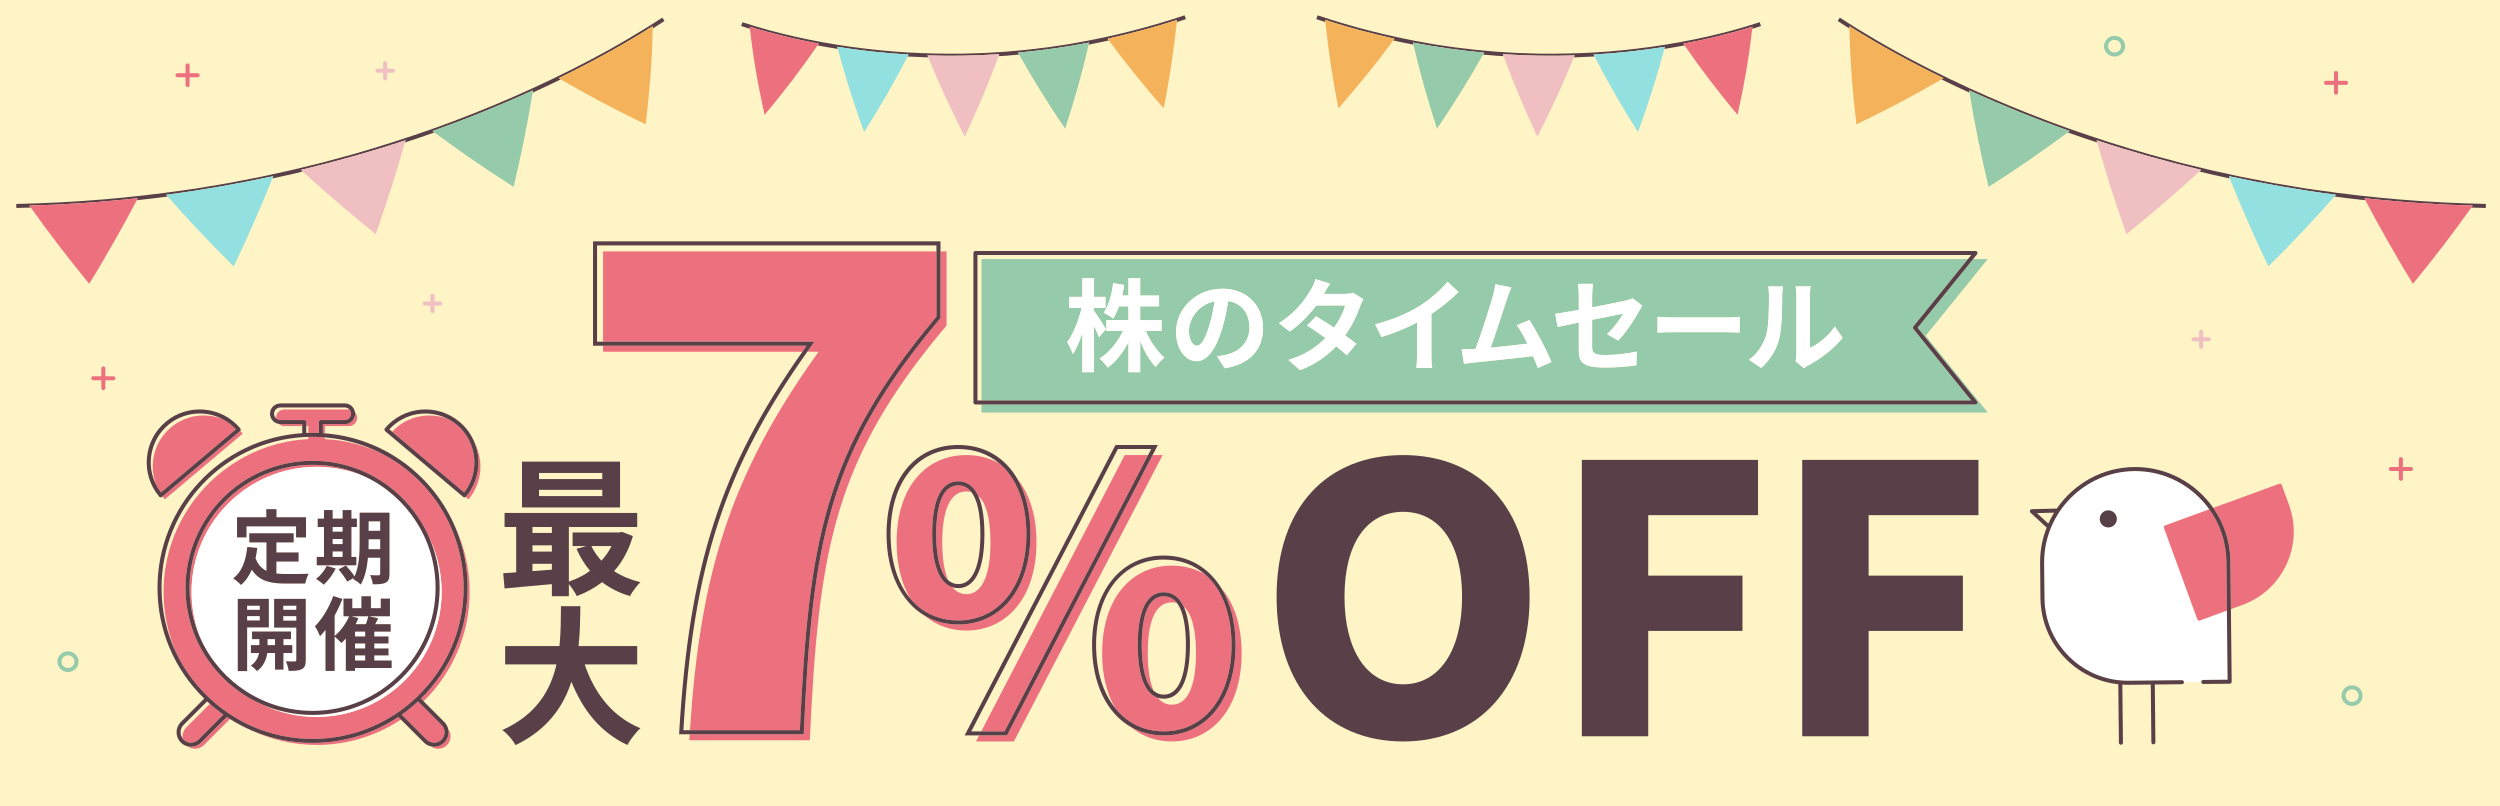 <?xml version="1.0" encoding="UTF-8"?><svg id="_レイヤー_1" xmlns="http://www.w3.org/2000/svg" viewBox="0 0 1240 400"><rect x="0" width="1240" height="400" fill="#fff4c5"/><path d="m475.315,291.713c-.879,0-1.868-.118-2.895-.445,1.969,2.412,4.36,3.445,6.895,3.445,6.44,0,11.96-6.624,11.96-25.761,0-12.786-2.466-19.734-6.023-22.941,1.823,3.993,3.023,10.01,3.023,18.941,0,23.284-8.12,26.761-12.96,26.761Z" fill="none"/><rect x="267.357" y="234.592" width="31.378" height="3.034" fill="none"/><path d="m444.723,268.952c0-27.416,14.536-43.241,34.593-43.241,6.048,0,11.605,1.449,16.425,4.21-5.452-4.649-12.377-7.21-20.425-7.21-20.407,0-33.593,16.581-33.593,42.241,0,13.494,3.56,24.501,9.832,31.975-4.338-7.186-6.832-16.632-6.832-27.975Z" fill="none"/><rect x="267.357" y="242.954" width="31.378" height="3.108" fill="none"/><path d="m467.355,268.952c0,8.697,1.143,14.803,2.991,18.884,1.423,1.228,3.078,1.877,4.969,1.877,7.068,0,10.96-8.794,10.96-24.761,0-10.034-1.526-17.06-4.465-20.87-.809-.229-1.644-.338-2.495-.338-6.44,0-11.96,6.071-11.96,25.208Z" fill="none"/><path d="m273.721,279.66h-9.621v3.627c3.108-.223,6.364-.444,9.621-.74v-2.887Z" fill="none"/><path d="m30.479,328.179c0,1.732,1.45,3.142,3.233,3.142s3.233-1.409,3.233-3.142c0-1.731-1.451-3.141-3.233-3.141s-3.233,1.409-3.233,3.141Z" fill="none"/><path d="m1048.821,26.052c1.783,0,3.233-1.409,3.233-3.141s-1.45-3.141-3.233-3.141-3.233,1.409-3.233,3.141,1.45,3.141,3.233,3.141Z" fill="none"/><polygon points="464.482 124.704 464.482 121.704 296.142 121.704 296.142 169.47 299.142 169.47 299.142 124.704 464.482 124.704" fill="none"/><path d="m400.409,174.47c-40.833,57.735-56.507,105.816-61.454,187.718h3.256c4.976-76.294,19.353-125.936,63.81-187.718h-5.613Z" fill="none"/><path d="m90.676,366.372c-.372-1.944.193-4.033,1.699-5.539l11.714-11.714c-.068-.061-.134-.124-.202-.185-.386-.346-.776-.687-1.157-1.041l-11.648,11.647c-1.865,1.865-1.986,4.8-.406,6.831Z" fill="none"/><path d="m221.97,207.714c-9.537-4.825-21.427-2.898-28.882,5.246l1.399,1.179c7.146-7.692,18.092-9.983,27.483-6.426Z" fill="none"/><path d="m84.751,212.03c7.306-6.158,17.079-7.466,25.409-4.263-3.464-1.774-7.285-2.682-11.122-2.682-5.532,0-11.091,1.873-15.642,5.709-8.813,7.429-11.002,19.832-5.946,29.677-3.772-9.788-1.17-21.3,7.301-28.441Z" fill="none"/><rect x="264.101" y="261.381" width="9.621" height="2.961" fill="none"/><path d="m303.323,270.854h-9.991c1.258,2.665,2.96,5.106,4.958,7.253,1.998-2.146,3.7-4.588,5.032-7.253Z" fill="none"/><rect x="264.101" y="270.484" width="9.621" height="3.107" fill="none"/><path d="m141.045,203.095h31.975c.103,0,.2.023.301.03-.571-.628-1.387-1.031-2.301-1.031h-31.976c-1.721,0-3.121,1.4-3.121,3.121,0,.914.402,1.73,1.031,2.301-.007-.101-.03-.198-.03-.301,0-2.276,1.845-4.121,4.121-4.121Z" fill="none"/><path d="m151.912,211.337v3.392c.229-.01.449-.014.675-.022.107-.004.22-.01.325-.013v-3.357h-1Z" fill="none"/><path d="m81.118,293.577c0-40.476,31.844-73.651,71.794-75.799v-1.082c-.634.019-1.278.044-1.946.081-39.728,2.137-70.847,34.993-70.847,74.801,0,11.686,2.654,22.922,7.677,33.071-4.276-9.491-6.677-20.003-6.677-31.071Z" fill="none"/><path d="m187.789,224.196c-8.145-3.963-17.127-6.488-26.635-7.259v.841c9.438.507,18.415,2.76,26.635,6.418Z" fill="none"/><path d="m546.662,323.97c0-27.416,14.721-43.425,34.593-43.425,6.017,0,11.557,1.477,16.364,4.284-5.43-4.697-12.335-7.284-20.364-7.284-20.407,0-33.593,16.652-33.593,42.425,0,12.913,3.44,23.684,9.425,31.193-4.077-7.084-6.425-16.257-6.425-27.193Z" fill="none"/><path d="m1166.633,341.905c-1.783,0-3.233,1.409-3.233,3.142,0,1.731,1.45,3.141,3.233,3.141,1.782,0,3.232-1.409,3.232-3.141,0-1.732-1.45-3.142-3.232-3.142Z" fill="none"/><path d="m577.255,346.547c-1.058,0-2.032-.147-2.928-.421,1.976,2.406,4.379,3.421,6.928,3.421,6.44,0,11.96-6.44,11.96-25.577,0-12.948-2.481-19.857-6.055-23.01,1.841,3.993,3.055,10.026,3.055,19.01,0,9.926-1.684,26.577-12.96,26.577Z" fill="none"/><path d="m1010.311,254.492l5.667,5.233c.841-1.882,1.795-3.703,2.866-5.447l-8.533.213Z" fill="none"/><path d="m569.294,323.97c0,8.586,1.114,14.61,2.921,18.65,1.438,1.26,3.117,1.928,5.04,1.928,7.068,0,10.96-8.729,10.96-24.577,0-7.624-.907-16.257-4.449-20.873-.814-.226-1.654-.335-2.511-.335-6.44,0-11.96,5.888-11.96,25.208Z" fill="none"/><polygon points="569.45 225.711 571.008 222.711 554.494 222.711 481.746 362.764 486.697 362.764 557.886 225.711 569.45 225.711" fill="none"/><path d="m695.938,253.864c-18.033,0-29.073,15.641-29.073,42.137s11.04,43.426,29.073,43.426c18.032,0,29.257-16.929,29.257-43.426s-11.225-42.137-29.257-42.137Z" fill="none"/><polygon points="976.115 128.485 977.733 126.485 484.817 126.485 484.817 198.62 486.817 198.62 486.817 128.485 976.115 128.485" fill="none"/><path d="m88.038,38.318h3.996v3.887c0,.552.448,1,1,1s1-.448,1-1v-3.887h3.996c.552,0,1-.448,1-1s-.448-1-1-1h-3.996v-3.888c0-.552-.448-1-1-1s-1,.448-1,1v3.888h-3.996c-.552,0-1,.448-1,1s.448,1,1,1Zm9.992-1h-3.996,3.996Zm-4.996-4.888v9.775-9.775Zm-1,4.888h-3.996,3.996Z" fill="#ed707f"/><path d="m51.25,193.507c.552,0,1-.448,1-1v-3.887h3.996c.552,0,1-.448,1-1s-.448-1-1-1h-3.996v-3.888c0-.552-.448-1-1-1s-1,.448-1,1v3.888h-3.996c-.552,0-1,.448-1,1s.448,1,1,1h3.996v3.887c0,.552.448,1,1,1Zm4.996-5.887h-3.996,3.996Zm-4.996-4.888v9.775-9.775Zm-4.996,4.888h3.996-3.996Z" fill="#ed707f"/><path d="m1195.828,231.617h-3.996v-3.888c0-.553-.447-1-1-1s-1,.447-1,1v3.888h-3.996c-.553,0-1,.447-1,1s.447,1,1,1h3.996v3.888c0,.553.447,1,1,1s1-.447,1-1v-3.888h3.996c.553,0,1-.447,1-1s-.447-1-1-1Zm-9.992 1h3.996-3.996Zm4.996,4.888v-9.775,9.775Zm1-4.888h3.997-3.997Z" fill="#ed707f"/><path d="m1153.671,42.083h3.996v3.887c0,.552.447,1,1,1s1-.448,1-1v-3.887h3.996c.553,0,1-.448,1-1s-.447-1-1-1h-3.996v-3.888c0-.552-.447-1-1-1s-1,.448-1,1v3.888h-3.996c-.553,0-1,.448-1,1s.447,1,1,1Zm9.993-1h-3.997,3.997Zm-4.996-4.888v9.775-9.775Zm-1,4.888h-3.996,3.996Z" fill="#ed707f"/><path d="m1091.772,163.538c-.553,0-1,.448-1,1v2.765h-2.848c-.553,0-1,.448-1,1s.447,1,1,1h2.848v2.764c0,.552.447,1,1,1s1-.448,1-1v-2.764h2.849c.553,0,1-.448,1-1s-.447-1-1-1h-2.849v-2.765c0-.552-.447-1-1-1Zm-3.848,4.765h2.848-2.848Zm3.848,3.765v-7.529,7.529Zm3.848-3.765h-2.849,2.849Z" fill="#f0bfc2"/><path d="m214.491,145.788c-.552,0-1,.448-1,1v2.764h-2.848c-.552,0-1,.448-1,1s.448,1,1,1h2.848v2.765c0,.552.448,1,1,1s1-.448,1-1v-2.765h2.849c.552,0,1-.448,1-1s-.448-1-1-1h-2.849v-2.764c0-.552-.448-1-1-1Zm-3.848,4.764h2.848-2.848Zm3.848,3.764v-7.529,7.529Zm3.848-3.764h-2.849,2.849Z" fill="#f0bfc2"/><path d="m187.17,36.081h2.849v2.765c0,.552.448,1,1,1s1-.448,1-1v-2.765h2.848c.552,0,1-.448,1-1s-.448-1-1-1h-2.848v-2.765c0-.552-.448-1-1-1s-1,.448-1,1v2.765h-2.849c-.552,0-1,.448-1,1s.448,1,1,1Zm7.697-1h-2.848,2.848Zm-3.848-3.764v7.529-7.529Zm-1,3.764h-2.848,2.848Z" fill="#f0bfc2"/><path d="m1166.633,339.905c-2.886,0-5.233,2.307-5.233,5.142s2.348,5.141,5.233,5.141c2.885,0,5.232-2.306,5.232-5.141s-2.348-5.142-5.232-5.142Zm0,8.282c-1.783,0-3.233-1.409-3.233-3.141,0-1.732,1.45-3.142,3.233-3.142,1.782,0,3.232,1.409,3.232,3.142,0,1.731-1.45,3.141-3.232,3.141Z" fill="#95cbaa"/><path d="m28.479,328.179c0,2.835,2.348,5.142,5.233,5.142,2.886,0,5.233-2.307,5.233-5.142s-2.348-5.141-5.233-5.141c-2.885,0-5.233,2.306-5.233,5.141Zm8.466,0c0,1.732-1.451,3.142-3.233,3.142s-3.233-1.409-3.233-3.142c0-1.731,1.45-3.141,3.233-3.141s3.233,1.409,3.233,3.141Z" fill="#95cbaa"/><path d="m1048.821,28.052c2.886,0,5.233-2.306,5.233-5.141,0-2.835-2.348-5.141-5.233-5.141s-5.233,2.306-5.233,5.141c0,2.834,2.348,5.141,5.233,5.141Zm0-8.282c1.783,0,3.233,1.409,3.233,3.141s-1.45,3.141-3.233,3.141-3.233-1.409-3.233-3.141,1.45-3.141,3.233-3.141Z" fill="#95cbaa"/><path d="m589.726,163.952c0,5.05,2,7.5,3.95,7.5,2.1,0,4.05-3.15,6.101-9.9,1.15-3.7,2.1-7.951,2.65-12.101-8.25,1.7-12.701,9-12.701,14.501Z" fill="#95cbaa"/><path d="m978.687,128.485l-27.572,34.067,29.491,36.438c.242.299.291.712.125,1.06s-.517.569-.902.569h-493.012v4h499.108l-30.81-38.067,30.81-38.067h-7.237Z" fill="#95cbaa"/><path d="m977.733,198.62l-28.682-35.438c-.297-.367-.297-.891,0-1.258l27.063-33.438h-489.298v70.134h490.916Zm-435.097-37.018v23.001h-5.8v-19.401c-1.35,4.15-2.95,7.851-4.7,10.451-.55-1.7-1.85-4.4-2.8-6,3-3.85,5.701-10.9,7.15-16.901h-6.15v-5.5h6.5v-9.3h5.8v9.3h5.701v5.5h-5.701v1.45c1.45,1.85,5.101,7.601,5.9,9.05l-3.4,4c-.55-1.4-1.5-3.55-2.5-5.65Zm30.602,20.401c-2.9-3-5.6-7.65-7.701-12.651v15.251h-5.85v-14.801c-2.75,5.15-6.25,9.65-10.25,12.551-.9-1.35-2.75-3.45-4-4.55,4.65-2.85,8.951-8.101,11.551-13.651h-8.25v-5.351h10.951v-6.85h-4.65c-.85,2.3-1.85,4.4-2.95,6.05-1-.85-3.35-2.3-4.65-2.95,2.5-3.5,3.951-9.051,4.701-14.651l5.45.95c-.3,1.8-.6,3.55-1,5.25h3.1v-8.601h5.85v8.601h9.351v5.351h-9.351v6.85h10.601v5.351h-7.851c2.2,5.1,5.7,10.201,9.25,13.201-1.35,1.1-3.35,3.2-4.3,4.65Zm34.189.65l-3.75-5.95c1.9-.2,3.3-.5,4.65-.8,6.4-1.5,11.401-6.1,11.401-13.401,0-6.9-3.75-12.051-10.501-13.201-.7,4.25-1.55,8.851-3,13.551-3,10.101-7.3,16.301-12.751,16.301-5.55,0-10.15-6.101-10.15-14.551,0-11.55,10-21.401,22.951-21.401,12.401,0,20.202,8.6,20.202,19.501,0,10.551-6.451,18.001-19.051,19.951Zm67.171-30.702c-1.351,4.05-3.851,9.4-7.4,14.401,2.149,1.55,4.1,3,5.55,4.2l-4.75,5.65c-1.351-1.25-3.2-2.8-5.25-4.45-4.4,4.65-10.102,8.9-17.901,11.851l-5.801-5.05c8.65-2.65,14.201-6.701,18.352-10.851-3.25-2.4-6.551-4.65-9.101-6.25l4.45-4.55c2.65,1.5,5.8,3.55,8.95,5.65,2.601-3.6,4.751-7.951,5.501-11.051h-14.301c-3.501,4.65-8.151,9.451-13.201,12.951l-5.4-4.15c8.75-5.451,13.4-12.301,15.901-16.651.8-1.2,1.85-3.5,2.3-5.2l7.25,2.25c-1.25,1.75-2.5,4-3.1,5.101h10.15c1.55,0,3.25-.2,4.351-.55l5.1,3.15c-.55.95-1.2,2.3-1.649,3.55Zm35.81,30.552h-7.901c.2-1.2.351-4.35.351-6.55v-16.001c-5.15,2.7-11.501,5.4-17.651,7.2l-3.15-6.3c8.951-2.3,16.302-5.55,21.852-8.951,5.15-3.2,10.851-8.2,14.101-12.15l5.4,5.15c-3.8,3.75-8.601,7.651-13.45,10.851v20.201c0,2.2.1,5.3.45,6.55Zm52.38.05c-.649-1.7-1.449-3.75-2.399-5.9-8.101.95-23.252,2.55-29.552,3.2-1.25.15-3.101.4-4.7.6l-1.15-7.3c1.7,0,3.85,0,5.5-.05.4,0,.9-.05,1.351-.05,2.899-7.4,7.2-21.101,8.65-26.302.7-2.55,1-4.1,1.2-5.8l7.95,1.65c-.65,1.5-1.4,3.35-2.15,5.55-1.6,4.9-5.65,17.601-8.15,24.301,6.101-.6,13.201-1.4,18.251-2-1.75-3.6-3.6-6.95-5.25-9.15l6.25-2.55c3.551,5.4,8.65,15.201,10.951,20.801l-6.751,3Zm50.15-28.151c-2.2,4.15-6.751,11-10.351,14.551l-5.501-3.25c3.301-2.95,6.601-7.5,8.001-10.15-1.55.35-8.301,1.65-15.401,3.1v13.251c0,3.1.9,4.2,6.4,4.2,5.251,0,10.801-.7,15.751-1.7l-.199,6.8c-4.15.6-10.151,1.1-15.501,1.1-11.401,0-13.051-2.75-13.051-8.65v-13.651c-4.451.9-8.401,1.7-10.501,2.2l-1.2-6.55c2.351-.3,6.75-1.05,11.701-1.95v-7.15c0-1.65-.15-4.2-.4-5.75h7.45c-.2,1.55-.45,4.05-.45,5.75v5.9c7.301-1.4,14.301-2.8,16.552-3.351,1.399-.3,2.6-.65,3.55-1.15l4.801,3.7c-.45.7-1.2,1.85-1.65,2.75Zm49.935,10.601c-1.199-.05-3.75-.25-5.85-.25h-26.852c-2.851,0-6.201.1-8.051.25v-7.851c1.8.15,5.45.3,8.051.3h26.852c2.35,0,4.55-.2,5.85-.3v7.851Zm21.089-18.351c0,5.9-.15,16.451-1.5,21.501-1.5,5.65-4.65,10.551-8.9,14.351l-6.101-4.05c4.4-3.1,7.101-7.701,8.5-11.951,1.4-4.3,1.45-13.751,1.45-19.801,0-2-.149-3.35-.45-4.6h7.351c-.05.25-.35,2.45-.35,4.55Zm13.001,34.502c-1.101.6-1.7,1.1-2.15,1.5l-4.2-3.45c.2-.95.4-2.35.4-3.7v-29.152c0-2.25-.351-4.15-.4-4.3h7.45c-.05.15-.35,2.1-.35,4.351v26.151c4.05-1.75,9-5.7,12.351-10.551l3.851,5.5c-4.15,5.4-11.352,10.801-16.951,13.651Z" fill="#95cbaa"/><path d="m979.829,200.62c.386,0,.736-.222.902-.569s.117-.76-.125-1.06l-29.491-36.438,27.572-34.067,1.919-2.371c.242-.299.291-.711.125-1.06-.166-.348-.517-.569-.902-.569h-496.012c-.552,0-1,.448-1,1v74.134c0,.552.448,1,1,1h496.012Zm-495.012-2v-72.134h492.916l-1.619,2-27.063,33.438c-.297.367-.297.891,0,1.258l28.682,35.438h-492.916Z" fill="#583f48"/><path d="m249.596,284.323l.666,7.548c6.512-.592,14.949-1.332,23.459-2.146v5.994h8.437v-5.994c1.48,1.775,3.108,4.218,3.922,5.92,4.588-1.702,8.807-3.996,12.581-6.882,3.922,3.034,8.511,5.328,13.765,6.882,1.184-2.072,3.479-5.254,5.181-6.882-4.884-1.185-9.325-3.034-13.025-5.477,4.144-4.663,7.327-10.435,9.325-17.392l-5.402-2.072-1.48.296h-23.016v6.734h6.809l-4.884,1.333c1.776,4.07,4.07,7.771,6.734,10.952-3.108,2.294-6.734,4.07-10.509,5.328v-27.086h33.895v-6.956h-65.791v6.956h5.772v22.498c-2.294.222-4.515.296-6.438.444Zm53.728-13.47c-1.332,2.665-3.034,5.106-5.032,7.253-1.998-2.146-3.7-4.588-4.958-7.253h9.991Zm-39.223-9.473h9.621v2.961h-9.621v-2.961Zm0,9.104h9.621v3.107h-9.621v-3.107Zm0,9.176h9.621v2.887c-3.256.296-6.512.518-9.621.74v-3.627Z" fill="#583f48"/><path d="m258.92,228.967v22.72h48.621v-22.72h-48.621Zm39.814,17.096h-31.378v-3.108h31.378v3.108Zm0-8.437h-31.378v-3.034h31.378v3.034Z" fill="#583f48"/><path d="m290.002,329.536h26.05v-9.103h-29.084c.74-6.883.814-13.691.888-19.76h-9.621c-.074,6.068,0,12.803-.74,19.76h-26.938v9.103h25.458c-2.886,12.729-9.917,25.014-26.864,32.562,2.59,1.85,5.181,5.032,6.587,7.474,15.689-7.548,23.682-19.093,27.678-31.452,5.772,14.283,14.357,25.088,27.752,31.379,1.406-2.517,4.292-6.438,6.512-8.289-13.839-5.624-22.793-17.243-27.678-31.674Z" fill="#583f48"/><path d="m299.142,171.47v3h98.821c.703-1,1.394-1.995,2.112-3h-100.933Z" fill="#ed707f"/><path d="m464.482,124.704h-165.34v44.766h104.832l-1.14,1.584c-.824,1.145-1.62,2.279-2.424,3.416h5.613c-44.457,61.782-58.834,111.424-63.81,187.718h54.513c4.342-93.722,11.835-138.768,67.757-205.109v-32.374Z" fill="#ed707f"/><path d="m401.68,367.188c4.342-94.521,11.69-139.278,67.802-205.744v-36.739h-3v33.105l-.236.279c-55.928,66.248-63.248,111.126-67.567,205.145l-.044.954h-56.55c-.063,1.002-.131,1.989-.191,3h59.786Z" fill="#ed707f"/><path d="m546.662,323.97c0,10.936,2.348,20.108,6.425,27.193,5.878,7.374,14.212,11.601,24.169,11.601,20.093,0,33.593-17.197,33.593-42.794,0-15.632-4.858-27.9-13.229-35.14-4.807-2.808-10.346-4.284-16.364-4.284-19.873,0-34.593,16.009-34.593,43.425Zm46.554,0c0,19.137-5.521,25.577-11.96,25.577-2.549,0-4.953-1.015-6.928-3.421-8.65-2.646-10.032-17.162-10.032-26.156,0-11.956,2.249-26.208,12.96-26.208,3.46,0,7.307,1.564,9.905,7.198,3.574,3.153,6.055,10.062,6.055,23.01Z" fill="#ed707f"/><path d="m612.848,319.97c0,26.793-14.304,44.794-35.593,44.794-6.085,0-11.596-1.476-16.369-4.202,5.623,4.688,12.599,7.202,20.369,7.202,19.873,0,34.593-16.377,34.593-43.794,0-13.892-3.784-24.848-10.098-32.284,4.543,7.421,7.098,17.072,7.098,28.284Z" fill="#ed707f"/><polygon points="571.704 225.711 499.476 364.764 485.658 364.764 484.1 367.764 502.868 367.764 576.655 225.711 571.704 225.711" fill="#ed707f"/><path d="m475.315,309.746c-6.207,0-11.815-1.54-16.653-4.372,5.649,4.799,12.716,7.372,20.653,7.372,20.057,0,34.777-16.377,34.777-43.794,0-13.388-3.517-24.002-9.445-31.369,4.155,7.232,6.445,16.524,6.445,27.369,0,26.793-14.378,44.794-35.777,44.794Z" fill="#ed707f"/><path d="m444.723,268.952c0,11.343,2.494,20.789,6.832,27.975,5.81,6.925,13.947,10.819,23.761,10.819,20.203,0,33.777-17.197,33.777-42.794,0-15.595-4.904-27.827-13.352-35.031-4.82-2.762-10.377-4.21-16.425-4.21-20.057,0-34.593,15.825-34.593,43.241Zm46.553,0c0,19.137-5.52,25.761-11.96,25.761-2.535,0-4.926-1.033-6.895-3.445-4.628-1.475-10.065-7.262-10.065-26.316,0-21.661,7.048-26.208,12.96-26.208,3.475,0,7.34,1.576,9.938,7.267,3.557,3.207,6.023,10.155,6.023,22.941Z" fill="#ed707f"/><path d="m475.315,240.744c-7.17,0-10.96,8.371-10.96,24.208,0,11.695,2.096,19.522,5.991,22.884-1.849-4.081-2.991-10.187-2.991-18.884,0-19.137,5.521-25.208,11.96-25.208.852,0,1.687.11,2.495.338-1.7-2.203-3.868-3.338-6.495-3.338Z" fill="#ed707f"/><polygon points="557.886 225.711 486.697 362.764 498.261 362.764 569.45 225.711 557.886 225.711" fill="#ed707f"/><path d="m577.255,295.762c-9.059,0-10.96,13.164-10.96,24.208,0,11.537,2.072,19.279,5.921,22.65-1.807-4.039-2.921-10.063-2.921-18.65,0-19.32,5.52-25.208,11.96-25.208.857,0,1.697.108,2.511.335-1.589-2.071-3.706-3.335-6.511-3.335Z" fill="#ed707f"/><path d="m695.938,225.711c-37.354,0-62.746,25.393-62.746,70.29s25.393,71.763,62.746,71.763,62.746-26.865,62.746-71.763c0-44.713-25.394-70.29-62.746-70.29Zm0,113.716c-18.033,0-29.073-16.929-29.073-43.426s11.04-42.137,29.073-42.137c18.032,0,29.257,15.641,29.257,42.137s-11.225,43.426-29.257,43.426Z" fill="#583f48"/><polygon points="784.587 365.188 817.524 365.188 817.524 312.93 864.262 312.93 864.262 285.513 817.524 285.513 817.524 255.521 871.99 255.521 871.99 228.104 784.587 228.104 784.587 365.188" fill="#583f48"/><polygon points="893.899 365.188 926.837 365.188 926.837 312.93 973.574 312.93 973.574 285.513 926.837 285.513 926.837 255.521 981.303 255.521 981.303 228.104 893.899 228.104 893.899 365.188" fill="#583f48"/><path d="m398.679,363.233c4.319-94.019,11.639-138.897,67.567-205.145l.236-.279v-38.105h-172.34v51.766h105.933c-.718,1.005-1.409,2-2.112,3-40.646,57.815-56.198,106.232-61.067,188.659l-.063,1.059h61.802l.044-.954Zm-56.467-1.046h-3.256c4.947-81.901,20.621-129.983,61.454-187.718.804-1.137,1.6-2.271,2.424-3.416l1.14-1.584h-107.832v-47.766h168.34v35.374c-55.922,66.342-63.416,111.388-67.757,205.109h-54.513Z" fill="#583f48"/><path d="m458.663,305.374c4.838,2.832,10.445,4.372,16.653,4.372,21.399,0,35.777-18.001,35.777-44.794,0-10.844-2.289-20.137-6.445-27.369-6.143-10.69-16.368-16.872-29.333-16.872-21.622,0-35.593,17.365-35.593,44.241,0,18.981,7.185,33.54,18.94,40.421Zm16.653-82.663c8.048,0,14.973,2.561,20.425,7.21,8.448,7.204,13.352,19.436,13.352,35.031,0,25.597-13.574,42.794-33.777,42.794-9.814,0-17.951-3.894-23.761-10.819-6.272-7.474-9.832-18.481-9.832-31.975,0-25.66,13.186-42.241,33.593-42.241Z" fill="#583f48"/><path d="m577.255,293.762c-10.712,0-12.96,14.252-12.96,26.208,0,8.994,1.383,23.511,10.032,26.156.896.274,1.87.421,2.928.421,11.277,0,12.96-16.651,12.96-26.577,0-8.984-1.214-15.017-3.055-19.01-2.598-5.634-6.445-7.198-9.905-7.198Zm10.96,26.208c0,15.849-3.893,24.577-10.96,24.577-1.923,0-3.601-.668-5.04-1.928-3.849-3.37-5.921-11.112-5.921-22.65,0-11.044,1.901-24.208,10.96-24.208,2.805,0,4.922,1.264,6.511,3.335,3.542,4.616,4.449,13.249,4.449,20.873Z" fill="#583f48"/><path d="m612.848,319.97c0-11.212-2.555-20.862-7.098-28.284-6.224-10.167-16.188-16.141-28.495-16.141-21.29,0-35.593,17.853-35.593,44.425,0,19.135,7.299,33.78,19.224,40.592,4.773,2.726,10.284,4.202,16.369,4.202,21.289,0,35.593-18.001,35.593-44.794Zm-35.593-42.425c8.029,0,14.933,2.588,20.364,7.284,8.371,7.241,13.229,19.508,13.229,35.14,0,25.597-13.5,42.794-33.593,42.794-9.956,0-18.29-4.227-24.169-11.601-5.985-7.508-9.425-18.279-9.425-31.193,0-25.772,13.186-42.425,33.593-42.425Z" fill="#583f48"/><path d="m571.704,225.711l2.597-5h-21.022l-74.826,144.053h21.022l72.229-139.053Zm-85.007,137.053h-4.951l72.748-140.053h16.515l-1.558,3-71.189,137.053h-11.564Z" fill="#583f48"/><path d="m475.315,238.744c-5.913,0-12.96,4.547-12.96,26.208,0,19.054,5.437,24.841,10.065,26.316,1.028.328,2.016.445,2.895.445,4.84,0,12.96-3.477,12.96-26.761,0-8.931-1.2-14.948-3.023-18.941-2.598-5.691-6.463-7.267-9.938-7.267Zm10.96,26.208c0,15.967-3.893,24.761-10.96,24.761-1.891,0-3.546-.649-4.969-1.877-3.895-3.361-5.991-11.189-5.991-22.884,0-15.837,3.79-24.208,10.96-24.208,2.627,0,4.796,1.135,6.495,3.338,2.939,3.81,4.465,10.836,4.465,20.87Z" fill="#583f48"/><path d="m568.288,164.152h7.851v-5.351h-10.601v-6.85h9.351v-5.351h-9.351v-8.601h-5.85v8.601h-3.1c.4-1.7.7-3.45,1-5.25l-5.45-.95c-.75,5.6-2.2,11.15-4.701,14.651,1.3.65,3.65,2.1,4.65,2.95,1.1-1.65,2.1-3.75,2.95-6.05h4.65v6.85h-10.951v5.351h8.25c-2.6,5.55-6.9,10.801-11.551,13.651,1.25,1.1,3.1,3.2,4,4.55,4-2.9,7.5-7.4,10.25-12.551v14.801h5.85v-15.251c2.101,5,4.8,9.65,7.701,12.651.95-1.45,2.95-3.55,4.3-4.65-3.55-3-7.05-8.101-9.25-13.201Z" fill="#fff"/><path d="m542.636,154.201v-1.45h5.701v-5.5h-5.701v-9.3h-5.8v9.3h-6.5v5.5h6.15c-1.45,6-4.15,13.051-7.15,16.901.95,1.6,2.25,4.3,2.8,6,1.75-2.6,3.35-6.3,4.7-10.451v19.401h5.8v-23.001c1,2.1,1.95,4.25,2.5,5.65l3.4-4c-.8-1.45-4.45-7.2-5.9-9.05Z" fill="#fff"/><path d="m606.277,143.201c-12.951,0-22.951,9.851-22.951,21.401,0,8.451,4.6,14.551,10.15,14.551,5.451,0,9.751-6.201,12.751-16.301,1.45-4.7,2.3-9.3,3-13.551,6.75,1.15,10.501,6.3,10.501,13.201,0,7.301-5,11.901-11.401,13.401-1.35.3-2.75.6-4.65.8l3.75,5.95c12.601-1.95,19.051-9.4,19.051-19.951,0-10.901-7.801-19.501-20.202-19.501Zm-6.5,18.351c-2.05,6.75-4,9.9-6.101,9.9-1.95,0-3.95-2.45-3.95-7.5,0-5.5,4.45-12.801,12.701-14.501-.55,4.15-1.5,8.401-2.65,12.101Z" fill="#fff"/><path d="m666.798,145.801h-10.15c.6-1.1,1.85-3.351,3.1-5.101l-7.25-2.25c-.45,1.7-1.5,4-2.3,5.2-2.501,4.351-7.151,11.201-15.901,16.651l5.4,4.15c5.05-3.5,9.7-8.3,13.201-12.951h14.301c-.75,3.1-2.9,7.451-5.501,11.051-3.15-2.1-6.3-4.15-8.95-5.65l-4.45,4.55c2.55,1.6,5.851,3.85,9.101,6.25-4.15,4.15-9.701,8.2-18.352,10.851l5.801,5.05c7.8-2.95,13.501-7.201,17.901-11.851,2.05,1.65,3.899,3.2,5.25,4.45l4.75-5.65c-1.45-1.2-3.4-2.65-5.55-4.2,3.55-5,6.05-10.351,7.4-14.401.449-1.25,1.1-2.6,1.649-3.55l-5.1-3.15c-1.101.35-2.801.55-4.351.55Z" fill="#fff"/><path d="m723.408,144.9l-5.4-5.15c-3.25,3.95-8.95,8.95-14.101,12.15-5.55,3.4-12.9,6.65-21.852,8.951l3.15,6.3c6.15-1.8,12.501-4.5,17.651-7.2v16.001c0,2.2-.15,5.35-.351,6.55h7.901c-.351-1.25-.45-4.35-.45-6.55v-20.201c4.85-3.2,9.65-7.101,13.45-10.851Z" fill="#fff"/><path d="m752.338,161.302c1.65,2.2,3.5,5.55,5.25,9.15-5.05.6-12.15,1.4-18.251,2,2.5-6.7,6.551-19.401,8.15-24.301.75-2.2,1.5-4.05,2.15-5.55l-7.95-1.65c-.2,1.7-.5,3.25-1.2,5.8-1.45,5.201-5.751,18.901-8.65,26.302-.45,0-.95.05-1.351.05-1.65.05-3.8.05-5.5.05l1.15,7.3c1.6-.2,3.45-.45,4.7-.6,6.3-.65,21.451-2.25,29.552-3.2.95,2.15,1.75,4.2,2.399,5.9l6.751-3c-2.301-5.601-7.4-15.401-10.951-20.801l-6.25,2.55Z" fill="#fff"/><path d="m806.238,149.101c-2.251.55-9.251,1.95-16.552,3.351v-5.9c0-1.7.25-4.2.45-5.75h-7.45c.25,1.55.4,4.1.4,5.75v7.15c-4.951.9-9.351,1.65-11.701,1.95l1.2,6.55c2.1-.5,6.05-1.3,10.501-2.2v13.651c0,5.9,1.649,8.65,13.051,8.65,5.35,0,11.351-.5,15.501-1.1l.199-6.8c-4.95,1-10.5,1.7-15.751,1.7-5.5,0-6.4-1.1-6.4-4.2v-13.251c7.101-1.45,13.852-2.75,15.401-3.1-1.4,2.65-4.7,7.2-8.001,10.15l5.501,3.25c3.6-3.55,8.15-10.401,10.351-14.551.45-.9,1.2-2.05,1.65-2.75l-4.801-3.7c-.95.5-2.15.85-3.55,1.15Z" fill="#fff"/><path d="m830.172,157.451c-2.601,0-6.251-.15-8.051-.3v7.851c1.85-.15,5.2-.25,8.051-.25h26.852c2.1,0,4.65.2,5.85.25v-7.851c-1.3.1-3.5.3-5.85.3h-26.852Z" fill="#fff"/><path d="m877.411,146.701c0,6.05-.05,15.501-1.45,19.801-1.399,4.25-4.1,8.851-8.5,11.951l6.101,4.05c4.25-3.8,7.4-8.701,8.9-14.351,1.35-5.05,1.5-15.601,1.5-21.501,0-2.1.3-4.3.35-4.55h-7.351c.301,1.25.45,2.6.45,4.6Z" fill="#fff"/><path d="m897.713,172.552v-26.151c0-2.25.3-4.201.35-4.351h-7.45c.05.15.4,2.05.4,4.3v29.152c0,1.35-.2,2.75-.4,3.7l4.2,3.45c.45-.4,1.05-.9,2.15-1.5,5.6-2.85,12.801-8.25,16.951-13.651l-3.851-5.5c-3.351,4.851-8.301,8.801-12.351,10.551Z" fill="#fff"/><path d="m15.278,102.955c-.242-.337-.493-.676-.734-1.013,4.496-.159,8.994-.256,13.487-.461l13.469-.81c4.495-.208,8.966-.712,13.448-1.074,4.48-.39,8.964-.751,13.425-1.317-.179.346-.363.688-.543,1.033,5.121-.555,10.235-1.156,15.336-1.827-.256-.288-.52-.575-.776-.863,17.836-2.33,35.556-5.47,53.135-9.237-.148.373-.3.749-.449,1.123l9.752-2.144c1.785-.415,3.563-.855,5.343-1.294-.294-.269-.593-.539-.886-.808,17.489-4.163,34.806-9.05,51.865-14.695-.104.367-.216.738-.321,1.105,4.907-1.611,9.793-3.258,14.626-4.965-.318-.234-.646-.466-.964-.701,16.929-6.008,33.583-12.759,49.881-20.215-.063.395-.132.789-.196,1.184,4.696-2.142,9.347-4.34,13.94-6.584-.342-.198-.687-.393-1.028-.592,16.07-7.845,31.811-16.43,46.685-25.824-.007.4-.021.802-.029,1.202,2.009-1.269,3.956-2.526,5.847-3.779l-1.104-1.667c-5.335,3.535-11.087,7.098-17.593,10.898-2.069,1.233-4.217,2.443-6.294,3.613-.929.524-1.859,1.047-2.766,1.564-.998.54-1.993,1.085-2.988,1.63-2.039,1.116-4.146,2.271-6.249,3.364-12.17,6.422-24.94,12.561-37.957,18.245-13.165,5.737-26.374,10.976-39.259,15.571-13.198,4.675-26.749,9.013-40.263,12.89l-15.313,4.146-5.143,1.26c-1.238.3-2.475.605-3.711.911-2.189.541-4.378,1.081-6.563,1.589l-10.343,2.274c-.62.132-1.238.271-1.857.409-1.098.246-2.196.491-3.304.703l-15.582,3.012-15.651,2.633-5.25.748c-27.923,4.076-56.3,6.417-84.342,6.957l.038,2c2.39-.046,4.786-.123,7.18-.196Z" fill="#583f48"/><path d="m54.948,99.597c-4.482.362-8.954.866-13.448,1.074l-13.469.81c-4.493.205-8.992.302-13.487.461.241.337.492.676.734,1.013,4.452,6.204,9.019,12.45,13.713,18.593,4.946,6.411,10.027,12.816,15.244,19.21,4.31-6.908,8.463-14.106,12.49-21.15,3.832-6.734,7.538-13.436,11.107-20.295.18-.346.364-.687.543-1.033-4.462.565-8.945.927-13.425,1.317Z" fill="#ed707f"/><path d="m82.391,96.624c.255.288.52.575.776.863,5.08,5.718,10.275,11.421,15.602,17.105,5.593,5.952,11.295,11.71,17.149,17.539,3.571-7.343,6.97-14.858,10.239-22.316,1.635-3.729,3.235-7.451,4.802-11.165,1.411-3.345,2.774-6.759,4.12-10.139.149-.374.301-.75.449-1.123-17.579,3.767-35.3,6.907-53.135,9.237Z" fill="#92e0e0"/><path d="m149.285,84.264c.294.269.592.539.886.808,5.639,5.156,11.414,10.354,17.277,15.37,6.165,5.263,12.474,10.519,18.902,15.684,2.752-7.791,5.368-15.546,7.849-23.259,2.338-7.428,4.539-14.835,6.63-22.194.104-.368.217-.738.321-1.105-17.059,5.646-34.376,10.533-51.865,14.695Z" fill="#f0bfc2"/><path d="m214.491,65.008c.318.235.645.466.964.701,6.15,4.525,12.417,9.019,18.805,13.439,6.688,4.565,13.532,9.133,20.474,13.545,3.733-15.64,6.911-31.17,9.441-46.715.064-.395.133-.789.196-1.184-16.297,7.456-32.952,14.207-49.881,20.215Z" fill="#95cbaa"/><path d="m277.087,38.801c.341.198.686.394,1.028.592,13.583,7.868,27.644,15.383,42.163,22.265,1.905-15.97,3.16-31.853,3.465-47.479.008-.4.023-.802.029-1.202-14.875,9.394-30.615,17.979-46.685,25.824Z" fill="#f4b25b"/><path d="m371.869,13.228c5.525,1.731,11.196,3.28,16.915,4.676,2.852.723,5.745,1.337,8.622,1.993,2.902.576,5.784,1.228,8.704,1.734-.203.297-.41.588-.614.884,3.333.628,6.686,1.219,10.063,1.752-.093-.351-.191-.698-.283-1.05,11.712,1.875,23.542,3.163,35.409,3.841-.167.324-.339.646-.507.969,3.383.189,6.799.334,10.236.437-.135-.33-.275-.66-.41-.989,11.882.397,23.785.184,35.645-.624-.125.34-.256.681-.382,1.021,1.213-.07,2.426-.139,3.648-.23l6.572-.579c-.179-.319-.362-.639-.54-.957,11.833-1.12,23.622-2.74,35.295-4.999-.08.343-.165.687-.246,1.03,3.347-.644,6.684-1.344,10.015-2.079-.211-.287-.425-.57-.636-.858,11.596-2.61,23.126-5.586,34.419-9.354-.04.372-.084.747-.124,1.12,1.509-.484,3.019-.965,4.519-1.468l-.636-1.896c-17.574,5.894-35.795,10.509-54.16,13.721l-3.417.614-10.367,1.537-7.142.851c-2.208.266-4.492.541-6.75.71l-6.965.614c-1.468.109-2.938.193-4.408.277-.858.049-1.716.098-2.57.152l-3.471.207-10.482.331c-9.388.119-18.788-.085-27.936-.606-9.236-.573-18.583-1.511-27.781-2.787-9.272-1.291-18.487-2.958-27.387-4.957-9.387-2.099-18.294-4.542-26.473-7.259l-.631,1.897c1.435.477,2.899.942,4.377,1.402-.039-.359-.085-.719-.123-1.079Z" fill="#583f48"/><path d="m397.406,19.896c-2.877-.656-5.77-1.269-8.622-1.993-5.719-1.396-11.39-2.945-16.915-4.676.038.359.084.719.123,1.079,1.546,14.162,4.048,28.402,7.246,42.627,4.821-5.689,9.474-11.545,13.943-17.396,4.267-5.643,8.353-11.259,12.316-17.022.203-.296.411-.588.614-.884-2.921-.506-5.803-1.159-8.704-1.734Z" fill="#ed707f"/><path d="m415.276,23.217c.092.351.19.699.283,1.05,1.793,6.759,3.756,13.417,5.864,20.159,2.222,7.065,4.623,14.052,7.184,21.11,4.006-6.328,7.848-12.695,11.525-19.079,3.499-6.134,6.843-12.261,10.045-18.429.168-.323.34-.646.507-.969-11.867-.679-23.697-1.967-35.409-3.841Z" fill="#92e0e0"/><path d="m460.005,27.475c.135.329.274.66.41.989,2.636,6.424,5.417,12.87,8.352,19.282,3.086,6.682,6.336,13.366,9.751,20.045,3.187-6.781,6.208-13.589,9.065-20.375,2.715-6.464,5.27-13.036,7.685-19.544.126-.34.257-.682.382-1.021-11.86.808-23.763,1.02-35.645.624Z" fill="#f0bfc2"/><path d="m504.948,26.107c.178.318.361.638.54.957,1.617,2.882,3.265,5.786,4.944,8.623,1.865,3.151,3.771,6.299,5.719,9.441,3.895,6.286,7.956,12.577,12.16,18.685,2.321-7.131,4.49-14.165,6.474-21.31,1.886-6.814,3.62-13.603,5.212-20.363.081-.343.166-.687.246-1.03-11.673,2.259-23.462,3.879-35.295,4.999Z" fill="#95cbaa"/><path d="m549.376,19.201c.21.288.425.571.636.858,4.154,5.658,8.42,11.151,12.837,16.623,4.635,5.728,9.46,11.527,14.379,17.048,1.422-7.357,2.685-14.673,3.793-21.942,1.036-6.946,1.905-13.923,2.651-20.822.04-.373.085-.748.124-1.12-11.292,3.768-22.823,6.744-34.419,9.354Z" fill="#f4b25b"/><path d="m1233,101.151c-28.043-.54-56.42-2.88-84.347-6.958l-5.221-.743-15.653-2.633-15.608-3.017c-1.105-.211-2.204-.457-3.303-.703-.618-.138-1.235-.276-1.849-.407l-10.337-2.273c-2.197-.511-4.388-1.052-6.578-1.593-1.235-.305-2.471-.61-3.705-.909l-5.123-1.255-15.322-4.148c-13.532-3.881-27.083-8.219-40.273-12.893-12.89-4.596-26.099-9.835-39.261-15.571-13.018-5.685-25.788-11.823-37.963-18.248-2.105-1.095-4.223-2.254-6.27-3.375-.986-.54-1.973-1.08-2.942-1.605-.924-.525-1.85-1.047-2.775-1.569-2.081-1.172-4.231-2.384-6.312-3.623-6.499-3.796-12.251-7.36-17.586-10.894l-1.105,1.667c1.892,1.253,3.838,2.51,5.848,3.779-.008-.4-.022-.802-.029-1.202,14.875,9.394,30.615,17.979,46.685,25.824-.335.195-.675.387-1.011.582,4.591,2.243,9.227,4.447,13.921,6.588-.064-.393-.132-.785-.196-1.178,16.297,7.456,32.952,14.207,49.881,20.215-.318.234-.645.466-.963.7,4.831,1.707,9.717,3.354,14.625,4.965-.104-.367-.217-.738-.321-1.105,17.059,5.646,34.376,10.533,51.865,14.695-.294.269-.592.539-.886.808,1.781.439,3.56.879,5.355,1.296l9.74,2.142c-.149-.374-.301-.751-.449-1.123,17.579,3.767,35.3,6.907,53.136,9.237-.255.288-.52.575-.775.863,5.101.671,10.215,1.272,15.335,1.827-.18-.346-.364-.687-.543-1.033,4.462.565,8.945.927,13.425,1.317,4.483.362,8.954.866,13.448,1.074l13.469.81c4.493.205,8.992.302,13.487.461-.241.337-.492.676-.734,1.013,2.395.072,4.79.15,7.18.196l.039-2Z" fill="#583f48"/><path d="m1213.028,101.482l-13.469-.81c-4.495-.208-8.966-.712-13.448-1.074-4.48-.39-8.964-.751-13.425-1.317.179.346.363.687.543,1.033,3.569,6.859,7.275,13.562,11.107,20.296,4.026,7.044,8.18,14.242,12.49,21.15,5.217-6.394,10.299-12.799,15.244-19.21,4.693-6.144,9.26-12.39,13.713-18.593.242-.337.493-.676.734-1.013-4.495-.159-8.994-.256-13.487-.461Z" fill="#ed707f"/><path d="m1105.532,87.387c.148.373.3.75.449,1.123,1.346,3.38,2.709,6.794,4.12,10.139,1.567,3.715,3.167,7.437,4.802,11.165,3.269,7.458,6.668,14.973,10.239,22.316,5.853-5.828,11.556-11.587,17.149-17.539,5.327-5.684,10.522-11.387,15.602-17.105.256-.288.52-.575.775-.863-17.836-2.33-35.556-5.47-53.136-9.237Z" fill="#92e0e0"/><path d="m1039.908,69.568c.104.367.217.738.321,1.105,2.091,7.359,4.292,14.766,6.63,22.194,2.481,7.713,5.097,15.468,7.849,23.259,6.429-5.165,12.737-10.421,18.902-15.684,5.863-5.017,11.638-10.214,17.277-15.37.294-.269.593-.539.886-.808-17.489-4.163-34.806-9.05-51.865-14.695Z" fill="#f0bfc2"/><path d="m976.686,44.793c.063.393.132.785.196,1.178,2.53,15.547,5.709,31.079,9.442,46.721,6.942-4.412,13.787-8.98,20.474-13.545,6.388-4.42,12.656-8.914,18.806-13.439.318-.234.646-.466.963-.7-16.929-6.008-33.583-12.759-49.881-20.215Z" fill="#95cbaa"/><path d="m917.286,12.977c.007.4.021.802.029,1.202.305,15.626,1.56,31.51,3.465,47.479,14.526-6.885,28.593-14.404,42.181-22.275.336-.195.675-.387,1.011-.582-16.07-7.845-31.811-16.43-46.685-25.824Z" fill="#f4b25b"/><path d="m657.264,9.847c11.292,3.768,22.823,6.744,34.419,9.354-.21.288-.425.571-.636.858,3.331.736,6.668,1.435,10.015,2.079-.081-.343-.166-.687-.246-1.03,11.673,2.259,23.462,3.879,35.295,4.999-.178.318-.361.638-.54.957l6.586.58c1.21.09,2.423.159,3.635.229-.126-.34-.257-.681-.382-1.021,11.86.808,23.763,1.02,35.645.624-.134.329-.274.66-.409.989,3.436-.103,6.852-.247,10.236-.437-.168-.323-.34-.645-.507-.969,11.867-.679,23.697-1.967,35.409-3.841-.092.351-.19.699-.283,1.049,3.376-.533,6.73-1.123,10.063-1.751-.203-.296-.411-.588-.614-.884,2.921-.506,5.803-1.159,8.704-1.734,2.877-.656,5.77-1.269,8.622-1.993,5.719-1.396,11.39-2.945,16.915-4.676-.038.359-.084.719-.123,1.078,1.477-.46,2.942-.925,4.376-1.401l-.631-1.897c-8.18,2.718-17.086,5.161-26.473,7.26-8.9,1.999-18.114,3.666-27.387,4.956-9.199,1.277-18.546,2.215-27.775,2.787-9.153.522-18.554.724-27.924.607l-10.474-.33-3.494-.208c-.857-.054-1.716-.103-2.574-.152-1.47-.084-2.938-.168-4.393-.276l-6.991-.616c-2.245-.169-4.529-.444-6.737-.709l-7.113-.847-10.364-1.536-3.452-.62c-18.359-3.21-36.579-7.827-54.154-13.72l-.637,1.896c1.5.503,3.01.983,4.519,1.468-.04-.373-.085-.748-.124-1.12Z" fill="#583f48"/><path d="m852.274,17.903c-2.852.723-5.745,1.337-8.622,1.993-2.902.576-5.784,1.228-8.704,1.734.203.297.41.588.614.884,3.963,5.763,8.049,11.379,12.316,17.022,4.469,5.852,9.122,11.707,13.943,17.396,3.197-14.225,5.7-28.465,7.246-42.627.039-.359.085-.719.123-1.078-5.525,1.731-11.196,3.28-16.915,4.676Z" fill="#ed707f"/><path d="m790.373,27.059c.167.323.339.646.507.969,3.202,6.167,6.546,12.295,10.045,18.429,3.677,6.384,7.519,12.75,11.525,19.079,2.561-7.058,4.962-14.045,7.184-21.11,2.108-6.742,4.071-13.4,5.864-20.159.093-.351.191-.698.283-1.049-11.712,1.875-23.542,3.163-35.409,3.841Z" fill="#92e0e0"/><path d="m745.409,26.852c.125.339.256.681.382,1.021,2.415,6.508,4.971,13.08,7.685,19.544,2.857,6.786,5.878,13.594,9.065,20.375,3.415-6.679,6.666-13.362,9.751-20.045,2.935-6.413,5.715-12.859,8.352-19.283.135-.33.275-.66.409-.989-11.882.397-23.785.184-35.645-.624Z" fill="#f0bfc2"/><path d="m700.815,21.108c.08.343.165.687.246,1.03,1.592,6.76,3.326,13.549,5.212,20.363,1.984,7.146,4.153,14.179,6.474,21.31,4.204-6.108,8.266-12.399,12.16-18.685,1.947-3.143,3.853-6.29,5.719-9.441,1.679-2.837,3.327-5.74,4.944-8.622.179-.319.362-.639.54-.957-11.833-1.12-23.622-2.74-35.295-4.999Z" fill="#95cbaa"/><path d="m657.264,9.847c.04.372.084.747.124,1.12.746,6.898,1.615,13.876,2.651,20.822,1.107,7.27,2.371,14.586,3.793,21.942,4.919-5.521,9.743-11.32,14.379-17.048,4.417-5.472,8.682-10.965,12.837-16.623.211-.287.425-.57.636-.858-11.596-2.61-23.126-5.586-34.419-9.354Z" fill="#f4b25b"/><path d="m1092.833,337.261l12.076-.128-.363-34.292-13.401,4.894c-.113.041-.229.061-.343.061-.408,0-.791-.251-.939-.657l-16.528-45.252c-.091-.249-.079-.523.032-.765.112-.24.315-.427.564-.518l21.889-7.995c-8.232-11.472-21.67-18.963-36.729-18.963-.161,0-.322.001-.483.003-24.695.262-44.754,20.566-44.715,45.263,0,.047-.003.093-.009.139l.187,17.649c.117,11.057,4.532,21.404,12.433,29.14,7.793,7.629,18.058,11.814,28.946,11.814.149,0,.3,0,.45-.002l11.861-.126c0,0,.001-0.0.001-0h.011c0,0,0.0 0.0 0.0 0l14.463-.153h.011c.548,0,.994.44,1,.989v0l8.597-.091v-0c-.006-.553.438-1.005.989-1.011Zm-47.07-75.651c-2.341.025-4.259-1.853-4.283-4.194s1.853-4.259,4.194-4.283c2.341-.025,4.259,1.853,4.283,4.194.025,2.341-1.853,4.259-4.194,4.283Z" fill="#fff"/><path d="m1131.751,240.552c-.189-.52-.765-.785-1.282-.597l-32.693,11.941c5.158,7.369,8.275,16.269,8.493,25.874.008.051.013.103.014.155l.256,24.189,5.709-2.085c9.716-3.549,17.469-10.668,21.83-20.048,4.36-9.379,4.808-19.896,1.259-29.611l-3.586-9.817Z" fill="#ed707f"/><path d="m1073.367,261.122c-.111.241-.123.516-.032.765l16.528,45.252c.148.406.531.657.939.657.114,0,.229-.02.343-.061l13.401-4.894-.262-24.749c-.008-.045-.012-.09-.013-.137-.185-9.44-3.302-18.169-8.451-25.345l-21.889,7.995c-.249.091-.452.277-.564.518Z" fill="#ed707f"/><path d="m1106.282,277.925c-.001-.053-.006-.104-.014-.155-.219-9.604-3.335-18.504-8.493-25.874-8.565-12.235-22.76-20.249-38.684-20.249-.167,0-.338.001-.505.003-15.919.169-29.987,8.319-38.418,20.595l-12.373.31c-.406.011-.767.267-.91.647s-.042.811.257,1.087l8.012,7.398c-2.088,5.305-3.252,11.064-3.261,17.081-.008.051-.012.104-.011.157l.188,17.796c.123,11.59,4.752,22.438,13.034,30.547,7.02,6.873,15.952,11.07,25.569,12.119l.307,28.991c.006.549.452.989,1,.989h.011c.552-.006.995-.458.989-1.011l-.305-28.799c.92.058,1.843.098,2.773.098.157,0,.315-.001.473-.003l10.862-.115.304,28.67c.006.549.452.989,1,.989h.011c.552-.006.995-.458.989-1.011l-.304-28.67,13.474-.143c.552-.006.995-.458.989-1.01v-0c-.006-.549-.452-.989-1-.989h-.011l-14.463.153s-0-0-0-0h-.011c-0,0-0.0 0-.001 0l-11.861.126c-.15.002-.301.002-.45.002-10.889,0-21.153-4.186-28.946-11.814-7.9-7.735-12.315-18.083-12.433-29.14l-.187-17.649c.006-.046.009-.092.009-.139-.039-24.696,20.02-45.001,44.715-45.263.161-.002.322-.003.483-.003,15.058,0,28.497,7.492,36.729,18.963,5.149,7.176,8.266,15.905,8.451,25.345.001.047.005.092.013.137l.262,24.749.363,34.292-12.076.128c-.552.006-.995.458-.989,1.011v0c.006.549.452.989,1,.989h.011l13.076-.139c.552-.006.995-.458.989-1.011l-.381-35.998-.256-24.189Zm-95.972-23.433l8.533-.213c-1.071,1.744-2.025,3.565-2.866,5.447l-5.667-5.233Z" fill="#583f48"/><path d="m1045.674,253.133c-2.341.025-4.218,1.943-4.194,4.283s1.943,4.218,4.283,4.194,4.218-1.943,4.194-4.283c-.025-2.341-1.943-4.218-4.283-4.194Z" fill="#573f47"/><path d="m152.912,211.337v3.357c.095-.003.19-.004.285-.006,1.236-.032,2.438-.032,3.673,0,.2.005.408.013.611.02.225.008.445.012.674.022v-5.392c0-.553.448-1,1-1h11.867c1.721,0,3.121-1.4,3.121-3.121,0-.807-.316-1.536-.82-2.09-.101-.007-.198-.03-.301-.03h-31.975c-2.276,0-4.121,1.845-4.121,4.121,0,.103.023.2.03.301.555.504,1.284.82,2.091.82h11.867c.552,0,1,.447,1,1v2h1Z" fill="#ed707f"/><path d="m171.021,210.337h-10.867v4.516c.334.022.667.052 1.0.078v-3.594h11.867c2.276,0,4.121-1.845,4.121-4.121,0-1.064-.414-2.025-1.076-2.756.037.249.076.497.076.756,0,2.824-2.297,5.121-5.121,5.121Z" fill="#ed707f"/><path d="m139.045,210.337c-.259,0-.507-.039-.756-.076.731.662,1.692,1.076,2.756,1.076h8.867v-1h-10.867Z" fill="#ed707f"/><path d="m90.676,366.372c.131.168.251.342.406.497.979.979,2.281,1.518,3.664,1.518s2.685-.539,3.664-1.518l12.402-12.402c-.329-.232-.651-.477-.977-.716-.268-.196-.537-.388-.803-.588-.65-.488-1.294-.99-1.932-1.502-.118-.095-.239-.185-.357-.28-.754-.612-1.498-1.242-2.233-1.886-.141-.123-.28-.25-.42-.375l-11.714,11.714c-1.505,1.506-2.071,3.594-1.699,5.539Z" fill="#ed707f"/><path d="m99.823,368.283c-1.357,1.356-3.16,2.104-5.078,2.104-.548,0-1.085-.068-1.607-.187,1.076.778,2.337,1.186,3.607,1.186,1.582,0,3.164-.604,4.371-1.81l12.942-12.942c-.525-.332-1.044-.678-1.562-1.024l-12.673,12.673Z" fill="#ed707f"/><path d="m220.397,368.283c-1.357,1.356-3.16,2.104-5.078,2.104-.548,0-1.085-.068-1.607-.187,1.076.778,2.337,1.186,3.607,1.186,1.582,0,3.164-.604,4.371-1.81,2.176-2.177,2.372-5.562.624-7.979.119.522.187,1.059.187,1.607,0,1.918-.747,3.722-2.104,5.078Z" fill="#ed707f"/><path d="m207.336,347.894c-.383.356-.775.7-1.164,1.048-.205.183-.406.37-.612.551-.736.645-1.481,1.276-2.236,1.889-.119.097-.241.187-.36.283-.636.51-1.278,1.011-1.925,1.497-.268.201-.538.395-.808.592-.326.238-.648.483-.976.715l12.401,12.401c.979.979,2.281,1.518,3.664,1.518s2.685-.539,3.664-1.518c.979-.979,1.518-2.28,1.518-3.664s-.539-2.686-1.518-3.664l-11.647-11.647Z" fill="#ed707f"/><path d="m157.033,231.554c8.527,0,16.656,1.731,24.058,4.858-7.908-3.75-16.74-5.857-26.058-5.857-33.648,0-61.023,27.375-61.023,61.022,0,9.321,2.108,18.156,5.861,26.066-3.129-7.404-4.861-15.536-4.861-24.066,0-34.199,27.823-62.023,62.023-62.023Z" fill="#ed707f"/><path d="m81.118,293.577c0,11.068,2.401,21.579,6.677,31.071,3.85,7.779,9.089,14.92,15.604,21.129,3.002,2.861,6.208,5.461,9.529,7.726,12.457,8.498,27.017,12.989,42.105,12.989,15.088,0,29.647-4.491,42.105-12.988,3.321-2.266,6.527-4.865,9.529-7.727,15.012-14.308,23.28-33.557,23.28-54.199,0-29.517-17.117-55.198-42.159-67.381-8.22-3.658-17.197-5.911-26.635-6.418v-.841c-.684-.055-1.364-.124-2.054-.161-1.427-.077-2.757-.114-4.067-.114-.696,0-1.402.012-2.122.034v1.082c-39.95,2.149-71.794,35.323-71.794,75.799Zm131.995-26.461c3.805,8.031,5.942,17,5.942,26.461,0,34.199-27.822,62.022-62.022,62.022-9.461,0-18.43-2.138-26.462-5.942-22.636-9.569-38.561-31.999-38.561-58.079,0-34.751,28.272-63.022,63.023-63.022,26.08,0,48.51,15.925,58.08,38.562Z" fill="#ed707f"/><path d="m208.771,346.499l1.311,1.311c14.095-13.79,22.866-33.002,22.866-54.233,0-11.325-2.511-22.07-6.977-31.733,3.844,9.162,5.976,19.207,5.976,29.733,0,20.854-8.232,40.31-23.177,54.922Z" fill="#ed707f"/><path d="m155.033,368.491c-10.481,0-20.711-2.118-30.195-6.186,9.781,4.6,20.69,7.186,32.195,7.186,15.444,0,29.817-4.647,41.817-12.599l-1.281-1.281c-12.637,8.423-27.323,12.88-42.536,12.88Z" fill="#ed707f"/><path d="m181.091,236.412c-7.402-3.127-15.531-4.858-24.058-4.858-34.199,0-62.023,27.824-62.023,62.023,0,8.53,1.732,16.662,4.861,24.066,9.795,20.643,30.835,34.956,55.162,34.956,33.647,0,61.021-27.374,61.021-61.021,0-24.33-14.316-45.372-34.964-55.165Zm-63.515,20.145h14.518v-3.999h5.039v3.999h14.638v9.998h-4.919v-5.479h-24.596v5.479h-4.679v-9.998Zm5.001,76.314h-4.64v-35.834h15.397v14.157h-10.758v21.677Zm17.997-.76h-4.159v-8.239h-3.839c-.4,2.76-1.72,6.64-5.119,8.959-.68-.84-2.12-2.08-3.04-2.72,2.56-1.6,3.68-4.199,4.08-6.239h-4.04v-3.879h4.199v-2.999h-3.639v-3.76h19.317v3.76h-3.76v2.999h4.399v3.879h-4.399v8.239Zm11.078-4.8c0,2.44-.44,3.76-1.879,4.52-1.44.8-3.52.92-6.559.92-.16-1.319-.8-3.479-1.439-4.719,1.799.08,3.759.08,4.359.04.64,0,.84-.24.84-.801v-15.997h-10.998v-14.237h15.677v30.274Zm-.242-37.881h-9.999c-7.358,0-12.838-1.199-16.517-6.879-1.28,3.04-3.04,5.6-5.319,7.56-.8-.84-2.799-2.52-3.919-3.24,4.319-3.199,6.279-8.718,6.999-15.557l4.959.479c-.24,1.8-.52,3.479-.88,5.079,1.2,3.199,3.079,5.119,5.439,6.279v-14.118h-8.519v-4.519h21.996v4.519h-8.559v4.999h10.999v4.479h-10.999v5.959c1.44.16,2.959.24,4.56.24,2.16,0,8.758,0,11.438-.12-.68,1.16-1.44,3.439-1.68,4.839Zm26.97-35.153h14.797v30.314c0,2.359-.44,3.6-1.839,4.359-1.4.76-3.439.88-6.399.84-.16-1.24-.76-3.319-1.36-4.52,1.72.12,3.639.08,4.199.08.6,0,.8-.2.8-.84v-7.879h-6.079c-.44,4.72-1.439,9.719-3.599,13.318-.76-.84-2.72-2.28-3.759-2.68.12-.24.28-.44.4-.68l-3.32,1.88c-.8-1.561-2.719-4.2-4.279-6.039l3.599-1.96c1.44,1.6,3.319,3.799,4.319,5.439,2.32-5,2.52-11.759,2.52-16.958v-14.677Zm-21.276,21.956h3.599v-14.838h-3.119v-4.159h3.119v-4.239h4.279v4.239h4.959v-4.239h4.359v4.239h2.719v4.159h-2.719v14.838h2.439v4.159h-19.637v-4.159Zm4.959,4.439l4.439,1.319c-1.4,2.92-3.759,6.039-5.919,7.999-.88-.84-2.72-2.2-3.799-2.84,2.08-1.56,4.159-4.079,5.279-6.479Zm32.193,50.639h-18.157v1.439h-4.559v-16.077c-.72.84-1.48,1.6-2.2,2.279-.76-.84-2.319-2.399-3.359-3.199v17.037h-4.519v-20.437c-.88,1.16-1.8,2.239-2.72,3.199-.44-1.159-1.72-3.799-2.52-4.919,3.599-3.6,7.039-9.278,9.079-14.997l4.519,1.439c-1.04,2.76-2.359,5.559-3.839,8.238v10.118c2.919-2.359,5.559-6.039,7.199-9.758h-2.799v-8.759h4.359v4.759h4.52v-5.919h4.719v5.919h4.879v-4.759h4.56v8.759h-10.398l4.559,1.04-1.479,2.879h7.679v3.68h-8.119v2.399h7.039v3.479h-7.039v2.479h7.039v3.439h-7.039v2.56h8.599v3.68Z" fill="#fff"/><rect x="122.577" y="305.596" width="6.279" height="2.159" fill="#fff"/><rect x="122.577" y="300.437" width="6.279" height="2.04" fill="#fff"/><path d="m155.033,354.599c-8.67,0-16.937-1.761-24.462-4.942,8.031,3.805,17,5.942,26.462,5.942,34.199,0,62.022-27.822,62.022-62.022,0-9.461-2.137-18.43-5.942-26.461,3.181,7.525,4.942,15.791,4.942,24.461,0,34.75-28.271,63.021-63.021,63.021Z" fill="#fff"/><rect x="132.695" y="316.994" width="3.719" height="2.999" fill="#fff"/><rect x="140.494" y="300.437" width="6.479" height="2.04" fill="#fff"/><rect x="140.494" y="305.596" width="6.479" height="2.239" fill="#fff"/><rect x="164.982" y="273.514" width="4.959" height="2.72" fill="#fff"/><path d="m188.579,267.475h-5.759v1.479c0,1.04,0,2.2-.04,3.439h5.799v-4.919Z" fill="#fff"/><rect x="164.982" y="267.354" width="4.959" height="2.52" fill="#fff"/><rect x="182.82" y="258.597" width="5.759" height="4.679" fill="#fff"/><path d="m177.778,306.636c-.4,1-.88,1.999-1.399,2.959h5.119c.479-1.319.919-2.76,1.16-3.919h-8.239l3.359.96Z" fill="#fff"/><rect x="176.099" y="319.153" width="5.039" height="2.479" fill="#fff"/><rect x="164.982" y="261.396" width="4.959" height="2.32" fill="#fff"/><rect x="176.099" y="313.274" width="5.039" height="2.399" fill="#fff"/><rect x="176.099" y="325.072" width="5.039" height="2.56" fill="#fff"/><path d="m194.488,214.139l35.728,30.119c7.934-10.23,6.439-25.044-3.547-33.464-1.47-1.239-3.053-2.248-4.699-3.08-9.391-3.557-20.336-1.266-27.483,6.426Z" fill="#ed707f"/><path d="m231.117,246.324c-.054.064-.125.105-.191.153.5.421.981.827,1.427,1.202,6.801-8.068,7.686-19.144,3.112-27.963,3.42,8.704,2.091,18.97-4.348,26.608Z" fill="#ed707f"/><path d="m80.597,246.243c.355.487.722.968,1.116,1.436,8.866-7.473,29.016-24.459,38.688-32.612-.402-.477-.822-.928-1.25-1.367-.036.043-.061.095-.105.132l-38.449,32.411Z" fill="#ed707f"/><path d="m110.16,207.767c-8.33-3.203-18.103-1.895-25.409,4.263-8.471,7.141-11.074,18.653-7.301,28.441.674,1.313,1.466,2.584,2.399,3.787l37.127-31.298c-1.996-2.181-4.314-3.912-6.817-5.193Z" fill="#ed707f"/><path d="m89.667,368.283c.969.969,2.168,1.62,3.471,1.917.522.119,1.059.187,1.607.187,1.917,0,3.721-.747,5.078-2.104l12.673-12.673c.519.346,1.037.691,1.562,1.024,3.458,2.186,7.062,4.077,10.779,5.672,9.484,4.067,19.714,6.186,30.195,6.186,15.214,0,29.899-4.457,42.536-12.88l1.281,1.281,11.391,11.391c.969.969,2.168,1.62,3.471,1.917.522.119,1.059.187,1.607.187,1.917,0,3.721-.747,5.078-2.104s2.104-3.16,2.104-5.078c0-.549-.068-1.086-.187-1.607-.297-1.304-.948-2.502-1.917-3.471l-10.316-10.317-1.311-1.311c14.944-14.612,23.177-34.068,23.177-54.922,0-10.526-2.133-20.571-5.976-29.733-10.842-25.844-35.396-44.59-64.817-46.913-.333-.026-.665-.056-1-.078v-4.516h10.867c2.824,0,5.121-2.297,5.121-5.121,0-.259-.039-.507-.076-.756-.369-2.464-2.479-4.365-5.044-4.365h-31.976c-2.824,0-5.121,2.297-5.121,5.121,0,2.565,1.902,4.676,4.365,5.045.249.037.497.076.756.076h10.867v4.516c-40.333,2.664-71.793,36.173-71.793,76.725,0,20.853,8.232,40.309,23.177,54.922l-11.628,11.628c-2.8,2.8-2.8,7.355,0,10.156Zm129.316-1.414c-.979.979-2.28,1.518-3.664,1.518s-2.685-.539-3.664-1.518l-12.401-12.401c.328-.232.65-.477.976-.715.269-.197.54-.39.808-.592.648-.487,1.289-.987,1.925-1.497.119-.096.241-.187.36-.283.755-.613,1.5-1.244,2.236-1.889.206-.181.407-.368.612-.551.389-.348.781-.691,1.164-1.048l11.647,11.647c.979.979,1.518,2.28,1.518,3.664s-.539,2.685-1.518,3.664Zm-68.072-158.532h-11.867c-.807,0-1.536-.316-2.091-.82-.628-.571-1.031-1.387-1.031-2.301,0-1.721,1.4-3.121,3.121-3.121h31.976c.914,0,1.73.402,2.301,1.031.504.555.82,1.284.82,2.09,0,1.721-1.4,3.121-3.121,3.121h-11.867c-.552,0-1,.447-1,1v5.392c-.229-.01-.449-.014-.674-.022-.203-.007-.41-.014-.611-.02-1.236-.032-2.437-.032-3.673,0-.095.002-.189.003-.285.006-.106.003-.219.01-.325.013-.225.008-.445.012-.675.022v-5.392c0-.553-.448-1-1-1Zm.054,8.439c.668-.036,1.312-.062,1.946-.081.72-.021,1.425-.034,2.122-.034,1.31,0,2.64.037,4.067.114.689.037,1.37.105,2.054.161,9.508.771,18.49,3.296,26.635,7.259,25.041,12.183,42.159,37.864,42.159,67.381,0,20.643-8.268,39.892-23.28,54.199-3.002,2.861-6.208,5.461-9.529,7.727-12.458,8.497-27.017,12.988-42.105,12.988-15.089,0-29.648-4.491-42.105-12.989-3.321-2.265-6.527-4.864-9.529-7.726-6.514-6.209-11.754-13.349-15.604-21.129-5.023-10.149-7.677-21.385-7.677-33.071,0-39.808,31.12-72.664,70.847-74.801Zm-48.236,131.117c.381.354.77.695,1.157,1.041.068.061.134.125.202.185.14.125.279.251.42.375.735.644,1.479,1.274,2.233,1.886.118.096.239.185.357.28.639.512,1.282,1.014,1.932,1.502.266.2.535.392.803.588.326.238.649.484.977.716l-12.402,12.402c-.979.979-2.28,1.518-3.664,1.518s-2.685-.539-3.664-1.518c-.155-.155-.275-.329-.406-.497-1.58-2.031-1.46-4.966.406-6.831l11.648-11.647Z" fill="#583f48"/><path d="m155.033,228.555c-34.751,0-63.023,28.271-63.023,63.022,0,26.08,15.925,48.51,38.561,58.079,7.525,3.181,15.792,4.942,24.462,4.942,34.75,0,63.021-28.271,63.021-63.021,0-8.67-1.761-16.936-4.942-24.461-9.569-22.637-31.999-38.562-58.08-38.562Zm0,124.044c-24.327,0-45.367-14.313-55.162-34.956-3.753-7.91-5.861-16.745-5.861-26.066,0-33.647,27.375-61.022,61.023-61.022,9.318,0,18.15,2.107,26.058,5.857,20.647,9.793,34.964,30.835,34.964,55.165,0,33.647-27.374,61.021-61.021,61.021Z" fill="#583f48"/><path d="m190.899,212.423c-.171.203-.254.465-.232.729s.149.509.352.68l38.688,32.612c.181.152.41.235.645.235.028,0,.057-.001.085-.004.181-.015.343-.094.489-.199.066-.048.138-.089.191-.153,6.439-7.638,7.768-17.904,4.348-26.608-1.544-3.931-4.057-7.543-7.506-10.451-11.087-9.345-27.712-7.929-37.059,3.158Zm31.071-4.709c1.646.832,3.229,1.842,4.699,3.08,9.986,8.42,11.481,23.233,3.547,33.464l-35.728-30.119-1.399-1.179c7.454-8.145,19.345-10.071,28.882-5.246Z" fill="#583f48"/><path d="m119.166,212.423c-9.347-11.087-25.972-12.504-37.059-3.158-11.088,9.347-12.504,25.972-3.158,37.06.171.203.416.329.68.352.028.003.057.004.085.004.235,0,.463-.083.645-.235l.239-.201,38.449-32.411c.044-.037.069-.088.105-.132.132-.157.229-.341.247-.548.022-.265-.061-.526-.232-.729Zm-39.317,31.835c-.933-1.204-1.725-2.475-2.399-3.787-5.056-9.845-2.867-22.247,5.946-29.677,4.551-3.836,10.11-5.709,15.642-5.709,3.837,0,7.658.908,11.122,2.682,2.503,1.282,4.821,3.012,6.817,5.193l-37.127,31.298Z" fill="#583f48"/><polygon points="122.255 261.076 146.851 261.076 146.851 266.555 151.77 266.555 151.77 256.557 137.132 256.557 137.132 252.558 132.093 252.558 132.093 256.557 117.576 256.557 117.576 266.555 122.255 266.555 122.255 261.076" fill="#583f48"/><path d="m137.092,284.472v-5.959h10.999v-4.479h-10.999v-4.999h8.559v-4.519h-21.996v4.519h8.519v14.118c-2.36-1.16-4.239-3.08-5.439-6.279.36-1.6.64-3.279.88-5.079l-4.959-.479c-.72,6.839-2.679,12.357-6.999,15.557,1.12.721,3.119,2.4,3.919,3.24,2.28-1.96,4.04-4.52,5.319-7.56,3.679,5.68,9.159,6.879,16.517,6.879h9.999c.24-1.399,1-3.679,1.68-4.839-2.68.12-9.278.12-11.438.12-1.6,0-3.12-.08-4.56-.24Z" fill="#583f48"/><path d="m166.502,281.992l-4.439-1.319c-1.12,2.399-3.199,4.919-5.279,6.479,1.08.64,2.919,2,3.799,2.84,2.16-1.96,4.519-5.079,5.919-7.999Z" fill="#583f48"/><path d="m171.542,280.473l-3.599,1.96c1.56,1.839,3.479,4.479,4.279,6.039l3.32-1.88c-.12.239-.28.439-.4.68,1.04.399,3,1.84,3.759,2.68,2.16-3.6,3.159-8.599,3.599-13.318h6.079v7.879c0,.64-.2.84-.8.84-.56,0-2.479.04-4.199-.08.6,1.2,1.2,3.279,1.36,4.52,2.959.04,4.999-.08,6.399-.84,1.399-.76,1.839-2,1.839-4.359v-30.314h-14.797v14.677c0,5.199-.2,11.958-2.52,16.958-1-1.641-2.879-3.84-4.319-5.439Zm11.278-21.876h5.759v4.679h-5.759v-4.679Zm0,10.357v-1.479h5.759v4.919h-5.799c.04-1.239.04-2.399.04-3.439Z" fill="#583f48"/><path d="m176.741,276.233h-2.439v-14.838h2.719v-4.159h-2.719v-4.239h-4.359v4.239h-4.959v-4.239h-4.279v4.239h-3.119v4.159h3.119v14.838h-3.599v4.159h19.637v-4.159Zm-6.799,0h-4.959v-2.72h4.959v2.72Zm0-6.359h-4.959v-2.52h4.959v2.52Zm0-6.158h-4.959v-2.32h4.959v2.32Z" fill="#583f48"/><path d="m144.973,319.993h-4.399v-2.999h3.76v-3.76h-19.317v3.76h3.639v2.999h-4.199v3.879h4.04c-.4,2.04-1.52,4.64-4.08,6.239.92.64,2.36,1.88,3.04,2.72,3.399-2.319,4.719-6.199,5.119-8.959h3.839v8.239h4.159v-8.239h4.399v-3.879Zm-8.559,0h-3.719v-2.999h3.719v2.999Z" fill="#583f48"/><path d="m133.335,297.037h-15.397v35.834h4.64v-21.677h10.758v-14.157Zm-4.479,10.718h-6.279v-2.159h6.279v2.159Zm0-5.278h-6.279v-2.04h6.279v2.04Z" fill="#583f48"/><path d="m135.975,311.274h10.998v15.997c0,.561-.2.801-.84.801-.6.04-2.56.04-4.359-.04.64,1.239,1.28,3.399,1.439,4.719,3.04,0,5.119-.12,6.559-.92,1.439-.76,1.879-2.079,1.879-4.52v-30.274h-15.677v14.237Zm4.52-10.838h6.479v2.04h-6.479v-2.04Zm0,5.159h6.479v2.239h-6.479v-2.239Z" fill="#583f48"/><path d="m185.657,325.072h7.039v-3.439h-7.039v-2.479h7.039v-3.479h-7.039v-2.399h8.119v-3.68h-7.679l1.479-2.879-4.559-1.04h10.398v-8.759h-4.56v4.759h-4.879v-5.919h-4.719v5.919h-4.52v-4.759h-4.359v8.759h2.799c-1.64,3.719-4.279,7.398-7.199,9.758v-10.118c1.48-2.68,2.799-5.479,3.839-8.238l-4.519-1.439c-2.04,5.719-5.479,11.397-9.079,14.997.8,1.12,2.08,3.76,2.52,4.919.92-.96,1.84-2.039,2.72-3.199v20.437h4.519v-17.037c1.04.8,2.6,2.359,3.359,3.199.72-.68,1.48-1.439,2.2-2.279v16.077h4.559v-1.439h18.157v-3.68h-8.599v-2.56Zm-4.52,2.56h-5.039v-2.56h5.039v2.56Zm0-5.999h-5.039v-2.479h5.039v2.479Zm0-5.959h-5.039v-2.399h5.039v2.399Zm.36-6.079h-5.119c.52-.96 1-1.959,1.399-2.959l-3.359-.96h8.239c-.24,1.159-.68,2.6-1.16,3.919Z" fill="#583f48"/></svg>